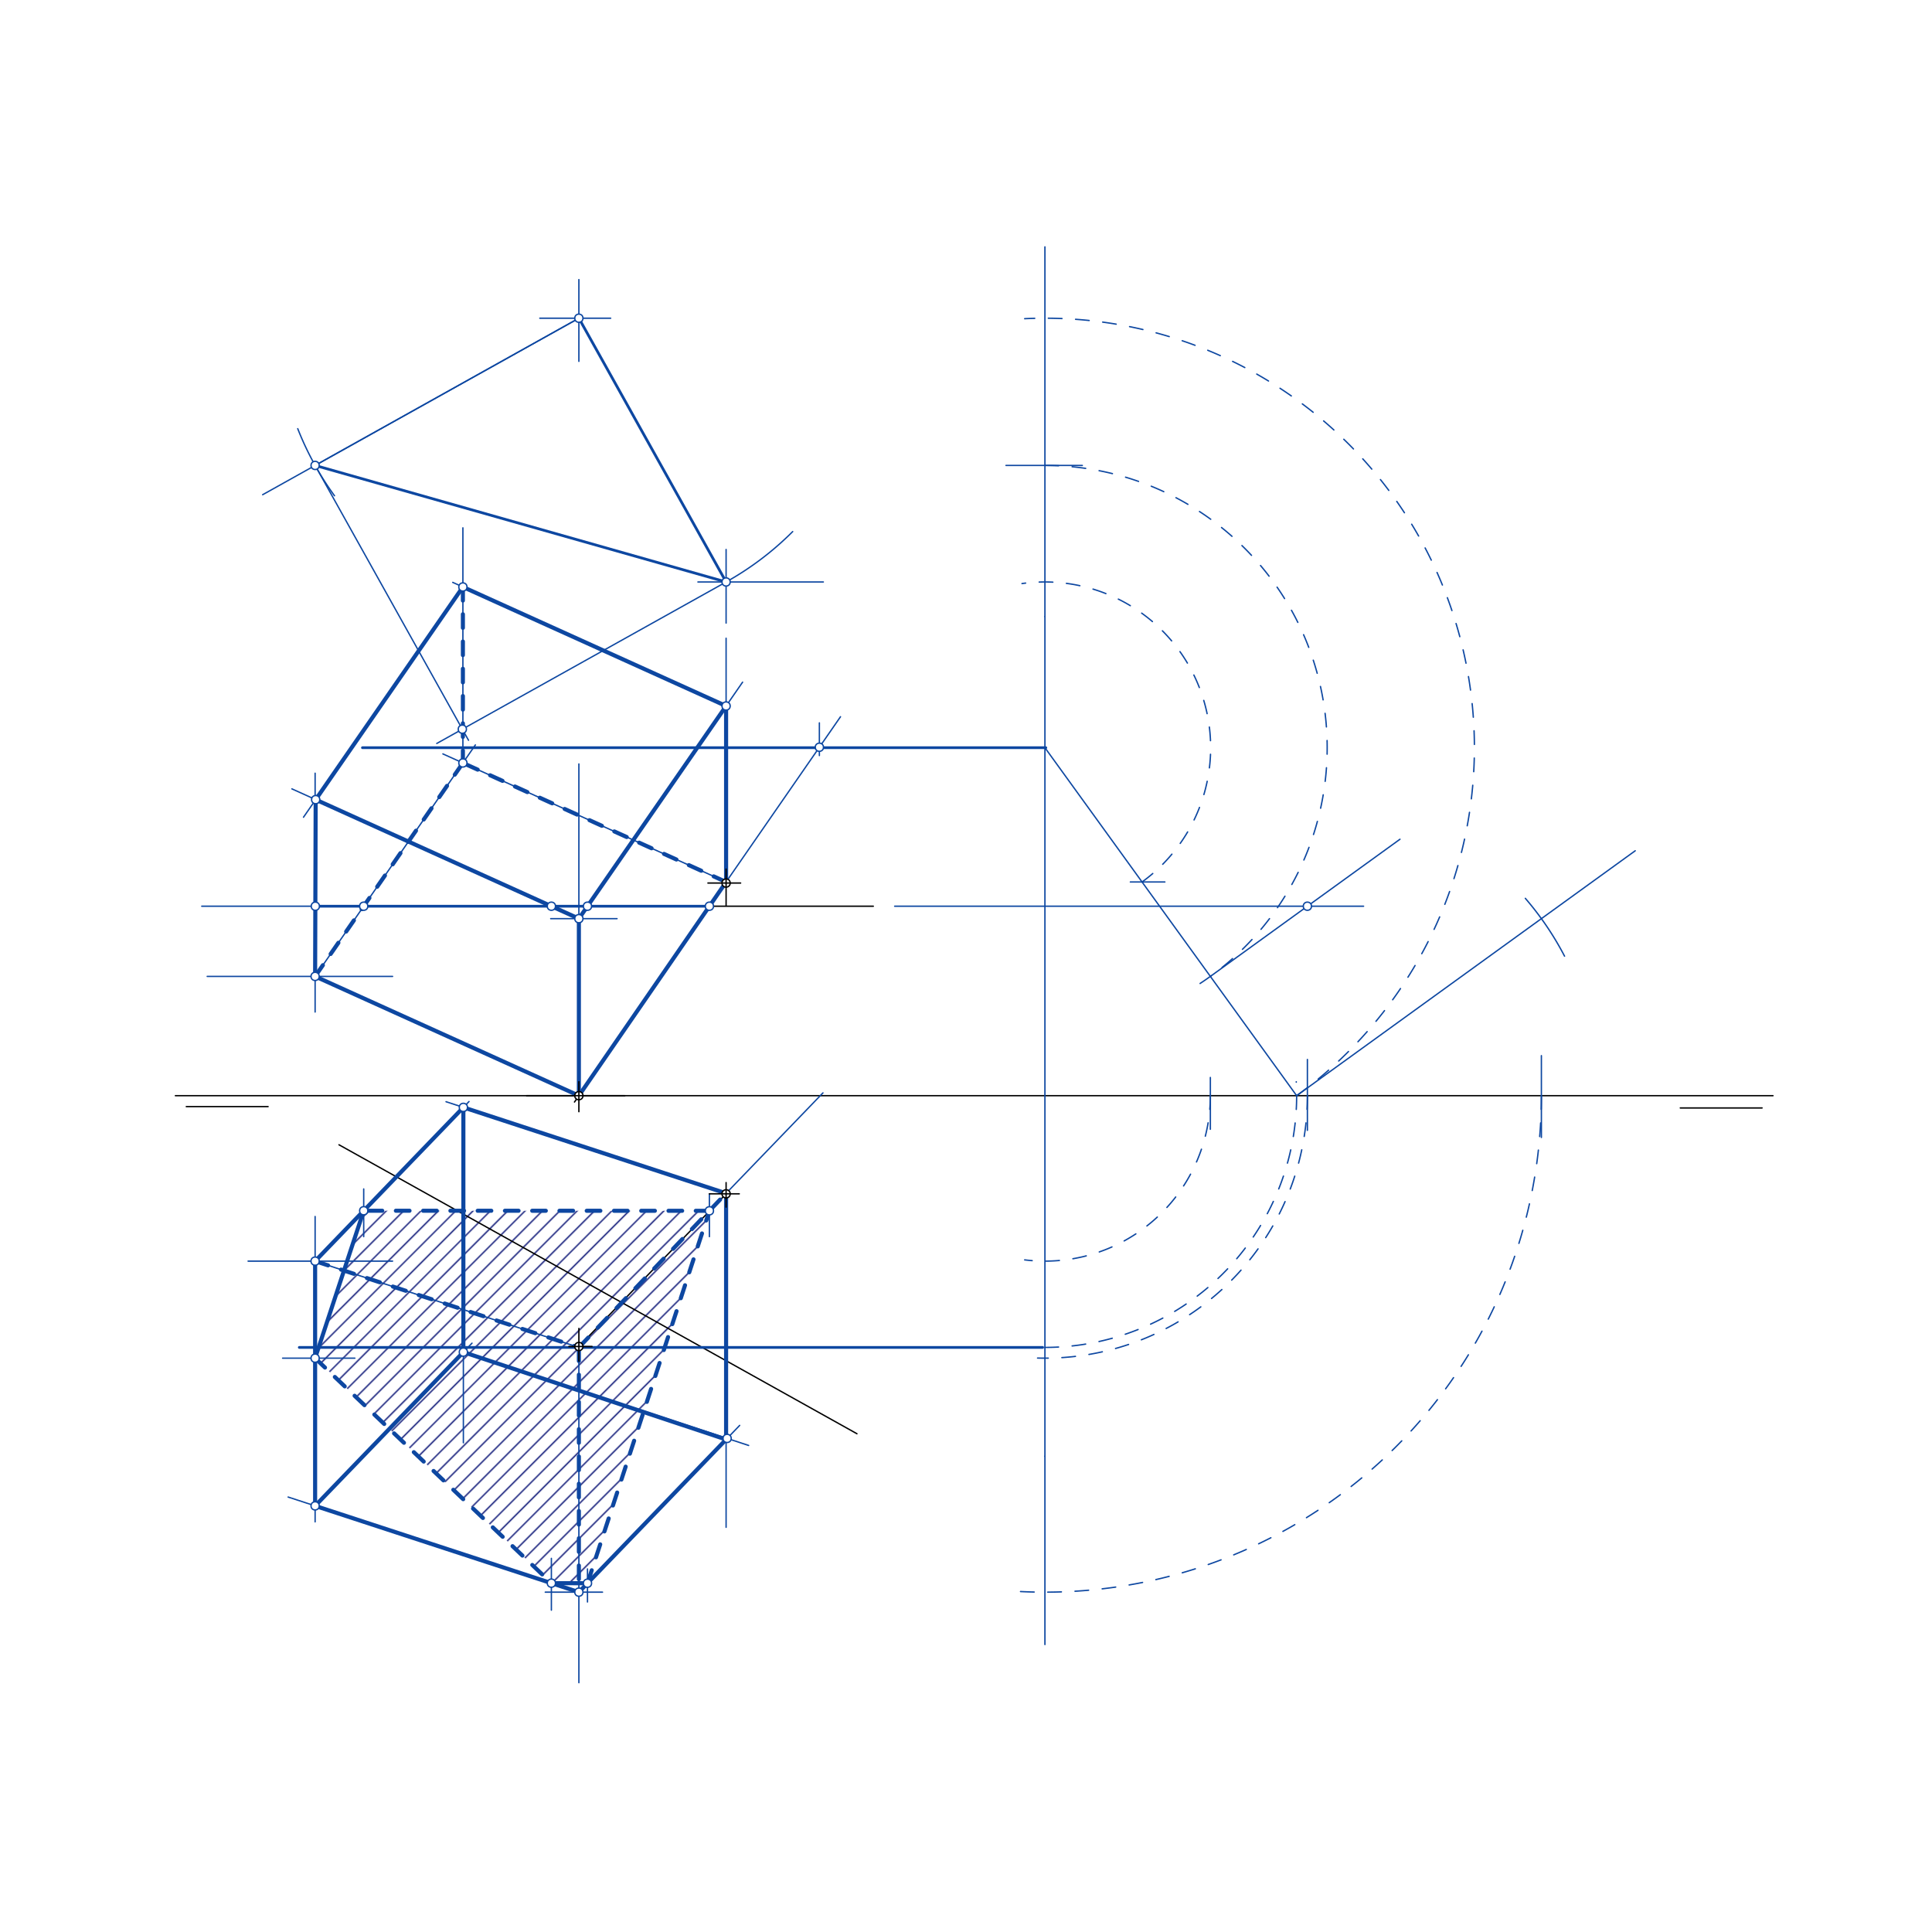 <svg xmlns="http://www.w3.org/2000/svg" class="svg--1it" height="100%" preserveAspectRatio="xMidYMid meet" viewBox="0 0 1417.323 1417.323" width="100%"><defs><marker id="marker-arrow" markerHeight="16" markerUnits="userSpaceOnUse" markerWidth="24" orient="auto-start-reverse" refX="24" refY="4" viewBox="0 0 24 8"><path d="M 0 0 L 24 4 L 0 8 z" stroke="inherit"></path></marker></defs><g class="aux-layer--1FB"><g class="element--2qn"><defs><pattern height="9" id="fill_241_4py8zb__pattern-stripes" patternTransform="rotate(-45)" patternUnits="userSpaceOnUse" width="9"><rect fill="#1A237E" height="1" transform="translate(0,0)" width="9"></rect></pattern></defs><g fill="url(#fill_241_4py8zb__pattern-stripes)"><path d="M 520.42 888.247 L 266.82 888.197 L 231.17 996.354 L 404.495 1161.413 L 430.982 1161.462 L 520.42 888.247 Z" stroke="none"></path></g></g><g class="element--2qn"><line stroke="#000000" stroke-dasharray="none" stroke-linecap="round" stroke-width="1" x1="128.667" x2="1300.667" y1="803.8" y2="803.8"></line></g><g class="element--2qn"><line stroke="#000000" stroke-dasharray="none" stroke-linecap="round" stroke-width="1" x1="136.667" x2="196.667" y1="811.8" y2="811.8"></line></g><g class="element--2qn"><line stroke="#000000" stroke-dasharray="none" stroke-linecap="round" stroke-width="1" x1="1292.667" x2="1232.667" y1="812.8" y2="812.8"></line></g><g class="element--2qn"><line stroke="#000000" stroke-dasharray="none" stroke-linecap="round" stroke-width="1" x1="264.667" x2="640.667" y1="664.8" y2="664.8"></line></g><g class="element--2qn"><line stroke="#000000" stroke-dasharray="none" stroke-linecap="round" stroke-width="1" x1="421.447" x2="532.667" y1="808.451" y2="647.8"></line></g><g class="element--2qn"><line stroke="#000000" stroke-dasharray="none" stroke-linecap="round" stroke-width="1" x1="424.667" x2="532.667" y1="987.8" y2="875.8"></line></g><g class="element--2qn"><line stroke="#000000" stroke-dasharray="none" stroke-linecap="round" stroke-width="1" x1="248.667" x2="628.667" y1="839.8" y2="1051.8"></line></g><g class="element--2qn"><line stroke="#0D47A1" stroke-dasharray="none" stroke-linecap="round" stroke-width="1" x1="531.667" x2="603.732" y1="876.467" y2="801.733"></line></g><g class="element--2qn"><line stroke="#0D47A1" stroke-dasharray="none" stroke-linecap="round" stroke-width="1" x1="531.667" x2="616.59" y1="648.467" y2="525.8"></line></g><g class="element--2qn"><line stroke="#0D47A1" stroke-dasharray="none" stroke-linecap="round" stroke-width="1" x1="601.095" x2="601.095" y1="554.289" y2="530.289"></line></g><g class="element--2qn"><line stroke="#0D47A1" stroke-dasharray="none" stroke-linecap="round" stroke-width="2" x1="219.556" x2="764.889" y1="988.467" y2="988.467"></line></g><g class="element--2qn"><line stroke="#0D47A1" stroke-dasharray="none" stroke-linecap="round" stroke-width="2" x1="265.889" x2="767.222" y1="548.514" y2="548.514"></line></g><g class="element--2qn"><line stroke="#0D47A1" stroke-dasharray="none" stroke-linecap="round" stroke-width="1" x1="766.556" x2="766.556" y1="452.289" y2="1068.289"></line></g><g class="element--2qn"><path d="M 766.556 988.467 A 184.667 184.667 0 0 0 950.94 793.597" fill="none" stroke="#0D47A1" stroke-dasharray="10" stroke-linecap="round" stroke-width="1"></path></g><g class="element--2qn"><line stroke="#0D47A1" stroke-dasharray="none" stroke-linecap="round" stroke-width="1" x1="766.556" x2="951.222" y1="548.514" y2="803.8"></line></g><g class="element--2qn"><line stroke="#0D47A1" stroke-dasharray="none" stroke-linecap="round" stroke-width="1" x1="829.222" x2="854.556" y1="647.022" y2="647.022"></line></g><g class="element--2qn"><line stroke="#0D47A1" stroke-dasharray="none" stroke-linecap="round" stroke-width="1" x1="766.556" x2="766.556" y1="452.289" y2="181.1"></line></g><g class="element--2qn"><path d="M 837.813 647.022 A 121.579 121.579 0 0 0 749.744 428.103" fill="none" stroke="#0D47A1" stroke-dasharray="10" stroke-linecap="round" stroke-width="1"></path></g><g class="element--2qn"><path d="M 951.222 803.8 A 315.076 315.076 0 0 0 751.712 233.789" fill="none" stroke="#0D47A1" stroke-dasharray="10" stroke-linecap="round" stroke-width="1"></path></g><g class="element--2qn"><line stroke="#0D47A1" stroke-dasharray="none" stroke-linecap="round" stroke-width="1" x1="424.667" x2="424.667" y1="265.1" y2="205.1"></line></g><g class="element--2qn"><line stroke="#0D47A1" stroke-dasharray="none" stroke-linecap="round" stroke-width="1" x1="448" x2="396" y1="233.439" y2="233.439"></line></g><g class="element--2qn"><line stroke="#0D47A1" stroke-dasharray="none" stroke-linecap="round" stroke-width="1" x1="604" x2="512" y1="426.935" y2="426.935"></line></g><g class="element--2qn"><line stroke="#0D47A1" stroke-dasharray="none" stroke-linecap="round" stroke-width="1" x1="532.667" x2="532.667" y1="457.1" y2="403.1"></line></g><g class="element--2qn"><line stroke="#0D47A1" stroke-dasharray="none" stroke-linecap="round" stroke-width="2" x1="424.667" x2="532.667" y1="233.439" y2="426.935"></line></g><g class="element--2qn"><line stroke="#0D47A1" stroke-dasharray="none" stroke-linecap="round" stroke-width="1" x1="424.667" x2="192.689" y1="233.439" y2="362.917"></line></g><g class="element--2qn"><path d="M 245.374 363.666 A 221.596 221.596 0 0 1 218.421 314.48" fill="none" stroke="#0D47A1" stroke-dasharray="none" stroke-linecap="round" stroke-width="1"></path></g><g class="element--2qn"><line stroke="#0D47A1" stroke-dasharray="none" stroke-linecap="round" stroke-width="1" x1="231.17" x2="424.667" y1="341.439" y2="233.439"></line></g><g class="element--2qn"><line stroke="#0D47A1" stroke-dasharray="none" stroke-linecap="round" stroke-width="1" x1="532.667" x2="320.405" y1="426.935" y2="545.409"></line></g><g class="element--2qn"><line stroke="#0D47A1" stroke-dasharray="none" stroke-linecap="round" stroke-width="1" x1="231.17" x2="343.707" y1="341.439" y2="543.062"></line></g><g class="element--2qn"><line stroke="#0D47A1" stroke-dasharray="none" stroke-linecap="round" stroke-width="1" x1="738" x2="794" y1="341.439" y2="341.439"></line></g><g class="element--2qn"><path d="M 766.556 341.439 A 207.076 207.076 0 0 1 872.779 726.269" fill="none" stroke="#0D47A1" stroke-dasharray="10" stroke-linecap="round" stroke-width="1"></path></g><g class="element--2qn"><line stroke="#0D47A1" stroke-dasharray="none" stroke-linecap="round" stroke-width="1" x1="288" x2="152" y1="716.294" y2="716.294"></line></g><g class="element--2qn"><line stroke="#0D47A1" stroke-dasharray="none" stroke-linecap="round" stroke-width="1" x1="231.17" x2="231.17" y1="690.433" y2="742.433"></line></g><g class="element--2qn"><line stroke="#0D47A1" stroke-dasharray="none" stroke-linecap="round" stroke-width="1" x1="887.923" x2="887.923" y1="790.433" y2="828.433"></line></g><g class="element--2qn"><path d="M 887.923 803.8 A 121.368 121.368 0 0 1 751.717 924.257" fill="none" stroke="#0D47A1" stroke-dasharray="10" stroke-linecap="round" stroke-width="1"></path></g><g class="element--2qn"><line stroke="#0D47A1" stroke-dasharray="none" stroke-linecap="round" stroke-width="1" x1="288" x2="182" y1="925.168" y2="925.168"></line></g><g class="element--2qn"><line stroke="#0D47A1" stroke-dasharray="none" stroke-linecap="round" stroke-width="1" x1="231.17" x2="231.17" y1="892.433" y2="954.433"></line></g><g class="element--2qn"><line stroke="#0D47A1" stroke-dasharray="none" stroke-linecap="round" stroke-width="1" x1="424.667" x2="231.17" y1="988.467" y2="925.168"></line></g><g class="element--2qn"><line stroke="#0D47A1" stroke-dasharray="none" stroke-linecap="round" stroke-width="1" x1="424.667" x2="231.17" y1="803.8" y2="716.294"></line></g><g class="element--2qn"><line stroke="#0D47A1" stroke-dasharray="none" stroke-linecap="round" stroke-width="1" x1="231.17" x2="344.077" y1="925.168" y2="808.079"></line></g><g class="element--2qn"><line stroke="#0D47A1" stroke-dasharray="none" stroke-linecap="round" stroke-width="1" x1="532.667" x2="327.195" y1="875.43" y2="808.213"></line></g><g class="element--2qn"><line stroke="#0D47A1" stroke-dasharray="none" stroke-linecap="round" stroke-width="1" x1="231.17" x2="348.734" y1="716.294" y2="546.48"></line></g><g class="element--2qn"><line stroke="#0D47A1" stroke-dasharray="none" stroke-linecap="round" stroke-width="1" x1="532.667" x2="324.9" y1="647.022" y2="553.063"></line></g><g class="element--2qn"><line stroke="#0D47A1" stroke-dasharray="none" stroke-linecap="round" stroke-width="1" x1="424.667" x2="424.667" y1="803.8" y2="560.433"></line></g><g class="element--2qn"><line stroke="#0D47A1" stroke-dasharray="none" stroke-linecap="round" stroke-width="1" x1="424.667" x2="424.667" y1="988.467" y2="1234.433"></line></g><g class="element--2qn"><line stroke="#0D47A1" stroke-dasharray="none" stroke-linecap="round" stroke-width="1" x1="951.222" x2="1199.608" y1="803.8" y2="624.125"></line></g><g class="element--2qn"><path d="M 532.667 426.935 A 221.596 221.596 0 0 0 581.516 389.974" fill="none" stroke="#0D47A1" stroke-dasharray="none" stroke-linecap="round" stroke-width="1"></path></g><g class="element--2qn"><path d="M 1118.991 659.03 A 221.596 221.596 0 0 1 1147.757 701.435" fill="none" stroke="#0D47A1" stroke-dasharray="none" stroke-linecap="round" stroke-width="1"></path></g><g class="element--2qn"><line stroke="#0D47A1" stroke-dasharray="none" stroke-linecap="round" stroke-width="1" x1="452.667" x2="404" y1="673.922" y2="673.922"></line></g><g class="element--2qn"><line stroke="#0D47A1" stroke-dasharray="none" stroke-linecap="round" stroke-width="1" x1="1130.767" x2="1130.767" y1="774.433" y2="834.433"></line></g><g class="element--2qn"><line stroke="#0D47A1" stroke-dasharray="none" stroke-linecap="round" stroke-width="1" x1="766.556" x2="766.556" y1="1068.289" y2="1206.433"></line></g><g class="element--2qn"><path d="M 1130.767 803.8 A 364.212 364.212 0 0 1 740.803 1167.1" fill="none" stroke="#0D47A1" stroke-dasharray="10" stroke-linecap="round" stroke-width="1"></path></g><g class="element--2qn"><line stroke="#0D47A1" stroke-dasharray="none" stroke-linecap="round" stroke-width="1" x1="442" x2="400" y1="1168.012" y2="1168.012"></line></g><g class="element--2qn"><line stroke="#0D47A1" stroke-dasharray="none" stroke-linecap="round" stroke-width="1" x1="532.667" x2="532.667" y1="875.43" y2="1120.433"></line></g><g class="element--2qn"><line stroke="#0D47A1" stroke-dasharray="none" stroke-linecap="round" stroke-width="1" x1="231.17" x2="231.17" y1="925.168" y2="1116.433"></line></g><g class="element--2qn"><line stroke="#0D47A1" stroke-dasharray="none" stroke-linecap="round" stroke-width="1" x1="339.931" x2="339.931" y1="812.379" y2="1058.433"></line></g><g class="element--2qn"><line stroke="#0D47A1" stroke-dasharray="none" stroke-linecap="round" stroke-width="1" x1="424.667" x2="542.628" y1="1168.012" y2="1045.682"></line></g><g class="element--2qn"><line stroke="#0D47A1" stroke-dasharray="none" stroke-linecap="round" stroke-width="1" x1="424.667" x2="211.373" y1="1168.012" y2="1098.236"></line></g><g class="element--2qn"><line stroke="#0D47A1" stroke-dasharray="none" stroke-linecap="round" stroke-width="1" x1="231.17" x2="346.277" y1="1104.712" y2="985.343"></line></g><g class="element--2qn"><line stroke="#0D47A1" stroke-dasharray="none" stroke-linecap="round" stroke-width="1" x1="339.931" x2="549.212" y1="991.924" y2="1060.387"></line></g><g class="element--2qn"><line stroke="#0D47A1" stroke-dasharray="none" stroke-linecap="round" stroke-width="1" x1="532.667" x2="532.667" y1="647.022" y2="468.217"></line></g><g class="element--2qn"><line stroke="#0D47A1" stroke-dasharray="none" stroke-linecap="round" stroke-width="1" x1="231.17" x2="231.17" y1="716.294" y2="567.217"></line></g><g class="element--2qn"><line stroke="#0D47A1" stroke-dasharray="none" stroke-linecap="round" stroke-width="1" x1="339.58" x2="339.58" y1="559.702" y2="387.217"></line></g><g class="element--2qn"><line stroke="#0D47A1" stroke-dasharray="none" stroke-linecap="round" stroke-width="1" x1="424.667" x2="214.129" y1="673.922" y2="578.71"></line></g><g class="element--2qn"><line stroke="#0D47A1" stroke-dasharray="none" stroke-linecap="round" stroke-width="1" x1="424.667" x2="544.769" y1="673.922" y2="500.441"></line></g><g class="element--2qn"><line stroke="#0D47A1" stroke-dasharray="none" stroke-linecap="round" stroke-width="1" x1="532.667" x2="332.129" y1="517.922" y2="427.232"></line></g><g class="element--2qn"><line stroke="#0D47A1" stroke-dasharray="none" stroke-linecap="round" stroke-width="1" x1="339.58" x2="222.645" y1="430.602" y2="599.509"></line></g><g class="element--2qn"><line stroke="#0D47A1" stroke-dasharray="none" stroke-linecap="round" stroke-width="3" x1="231.58" x2="424.667" y1="586.602" y2="673.922"></line></g><g class="element--2qn"><line stroke="#0D47A1" stroke-dasharray="none" stroke-linecap="round" stroke-width="3" x1="424.667" x2="532.667" y1="673.922" y2="517.922"></line></g><g class="element--2qn"><line stroke="#0D47A1" stroke-dasharray="none" stroke-linecap="round" stroke-width="3" x1="532.667" x2="339.58" y1="517.922" y2="430.602"></line></g><g class="element--2qn"><line stroke="#0D47A1" stroke-dasharray="none" stroke-linecap="round" stroke-width="3" x1="339.58" x2="231.58" y1="430.602" y2="586.602"></line></g><g class="element--2qn"><line stroke="#0D47A1" stroke-dasharray="none" stroke-linecap="round" stroke-width="3" x1="231.58" x2="231.17" y1="586.602" y2="716.294"></line></g><g class="element--2qn"><line stroke="#0D47A1" stroke-dasharray="none" stroke-linecap="round" stroke-width="3" x1="231.17" x2="424.667" y1="716.294" y2="803.8"></line></g><g class="element--2qn"><line stroke="#0D47A1" stroke-dasharray="none" stroke-linecap="round" stroke-width="3" x1="424.667" x2="532.667" y1="803.8" y2="647.022"></line></g><g class="element--2qn"><line stroke="#0D47A1" stroke-dasharray="none" stroke-linecap="round" stroke-width="3" x1="532.667" x2="532.667" y1="517.922" y2="647.022"></line></g><g class="element--2qn"><line stroke="#0D47A1" stroke-dasharray="none" stroke-linecap="round" stroke-width="3" x1="424.667" x2="424.667" y1="673.922" y2="803.8"></line></g><g class="element--2qn"><line stroke="#0D47A1" stroke-dasharray="10" stroke-linecap="round" stroke-width="3" x1="231.17" x2="339.58" y1="716.294" y2="559.702"></line></g><g class="element--2qn"><line stroke="#0D47A1" stroke-dasharray="10" stroke-linecap="round" stroke-width="3" x1="532.667" x2="339.58" y1="647.022" y2="559.702"></line></g><g class="element--2qn"><line stroke="#0D47A1" stroke-dasharray="10" stroke-linecap="round" stroke-width="3" x1="339.58" x2="339.58" y1="430.602" y2="559.702"></line></g><g class="element--2qn"><line stroke="#0D47A1" stroke-dasharray="none" stroke-linecap="round" stroke-width="3" x1="424.667" x2="533.427" y1="1168.012" y2="1055.223"></line></g><g class="element--2qn"><line stroke="#0D47A1" stroke-dasharray="none" stroke-linecap="round" stroke-width="3" x1="532.667" x2="339.931" y1="1056.012" y2="991.924"></line></g><g class="element--2qn"><line stroke="#0D47A1" stroke-dasharray="none" stroke-linecap="round" stroke-width="3" x1="339.931" x2="231.17" y1="991.924" y2="1104.712"></line></g><g class="element--2qn"><line stroke="#0D47A1" stroke-dasharray="none" stroke-linecap="round" stroke-width="3" x1="231.17" x2="424.667" y1="1104.712" y2="1168.012"></line></g><g class="element--2qn"><line stroke="#0D47A1" stroke-dasharray="none" stroke-linecap="round" stroke-width="3" x1="231.17" x2="231.17" y1="1104.712" y2="925.168"></line></g><g class="element--2qn"><line stroke="#0D47A1" stroke-dasharray="none" stroke-linecap="round" stroke-width="3" x1="231.17" x2="339.931" y1="925.168" y2="812.379"></line></g><g class="element--2qn"><line stroke="#0D47A1" stroke-dasharray="none" stroke-linecap="round" stroke-width="3" x1="339.931" x2="532.667" y1="812.379" y2="875.43"></line></g><g class="element--2qn"><line stroke="#0D47A1" stroke-dasharray="none" stroke-linecap="round" stroke-width="3" x1="532.667" x2="532.667" y1="875.43" y2="1056.012"></line></g><g class="element--2qn"><line stroke="#0D47A1" stroke-dasharray="none" stroke-linecap="round" stroke-width="3" x1="339.931" x2="339.931" y1="812.379" y2="991.924"></line></g><g class="element--2qn"><line stroke="#0D47A1" stroke-dasharray="10" stroke-linecap="round" stroke-width="3" x1="231.17" x2="424.667" y1="925.168" y2="988.467"></line></g><g class="element--2qn"><line stroke="#0D47A1" stroke-dasharray="10" stroke-linecap="round" stroke-width="3" x1="424.667" x2="532.667" y1="988.467" y2="875.43"></line></g><g class="element--2qn"><line stroke="#0D47A1" stroke-dasharray="10" stroke-linecap="round" stroke-width="3" x1="424.667" x2="424.667" y1="988.467" y2="1168.012"></line></g><g class="element--2qn"><line stroke="#0D47A1" stroke-dasharray="none" stroke-linecap="round" stroke-width="1" x1="266.82" x2="148" y1="664.8" y2="664.8"></line></g><g class="element--2qn"><line stroke="#0D47A1" stroke-dasharray="none" stroke-linecap="round" stroke-width="2" x1="231.333" x2="520.42" y1="664.8" y2="664.8"></line></g><g class="element--2qn"><line stroke="#0D47A1" stroke-dasharray="none" stroke-linecap="round" stroke-width="1" x1="520.42" x2="520.42" y1="876.217" y2="907.217"></line></g><g class="element--2qn"><line stroke="#0D47A1" stroke-dasharray="none" stroke-linecap="round" stroke-width="1" x1="266.82" x2="266.82" y1="872.217" y2="907.217"></line></g><g class="element--2qn"><line stroke="#0D47A1" stroke-dasharray="none" stroke-linecap="round" stroke-width="1" x1="404.495" x2="404.495" y1="1143.217" y2="1181.217"></line></g><g class="element--2qn"><line stroke="#0D47A1" stroke-dasharray="none" stroke-linecap="round" stroke-width="1" x1="430.982" x2="430.982" y1="1150.971" y2="1175.217"></line></g><g class="element--2qn"><line stroke="#0D47A1" stroke-dasharray="none" stroke-linecap="round" stroke-width="1" x1="887.923" x2="1027.039" y1="716.294" y2="615.662"></line></g><g class="element--2qn"><line stroke="#0D47A1" stroke-dasharray="none" stroke-linecap="round" stroke-width="1" x1="656.333" x2="1000.333" y1="664.8" y2="664.8"></line></g><g class="element--2qn"><line stroke="#0D47A1" stroke-dasharray="none" stroke-linecap="round" stroke-width="1" x1="959.11" x2="959.11" y1="777.217" y2="829.217"></line></g><g class="element--2qn"><path d="M 959.11 803.8 A 192.554 192.554 0 0 1 761.171 996.279" fill="none" stroke="#0D47A1" stroke-dasharray="10" stroke-linecap="round" stroke-width="1"></path></g><g class="element--2qn"><line stroke="#0D47A1" stroke-dasharray="none" stroke-linecap="round" stroke-width="1" x1="260.333" x2="207.333" y1="996.354" y2="996.354"></line></g><g class="element--2qn"><line stroke="#0D47A1" stroke-dasharray="10" stroke-linecap="round" stroke-width="3" x1="520.42" x2="266.82" y1="888.247" y2="888.197"></line></g><g class="element--2qn"><line stroke="#0D47A1" stroke-dasharray="none" stroke-linecap="round" stroke-width="3" x1="266.82" x2="231.17" y1="888.197" y2="996.354"></line></g><g class="element--2qn"><line stroke="#0D47A1" stroke-dasharray="10" stroke-linecap="round" stroke-width="3" x1="231.17" x2="404.495" y1="996.354" y2="1161.413"></line></g><g class="element--2qn"><line stroke="#0D47A1" stroke-dasharray="none" stroke-linecap="round" stroke-width="3" x1="404.495" x2="430.982" y1="1161.413" y2="1161.462"></line></g><g class="element--2qn"><line stroke="#0D47A1" stroke-dasharray="10" stroke-linecap="round" stroke-width="3" x1="430.982" x2="520.42" y1="1161.462" y2="888.247"></line></g><g class="element--2qn"><line stroke="#0D47A1" stroke-dasharray="none" stroke-linecap="round" stroke-width="2" x1="532.667" x2="231.17" y1="426.935" y2="341.439"></line></g><g class="element--2qn"><circle cx="532.667" cy="647.8" r="3" stroke="#000000" stroke-width="1" fill="#ffffff"></circle>}</g><g class="element--2qn"><circle cx="532.667" cy="875.8" r="3" stroke="#000000" stroke-width="1" fill="#ffffff"></circle>}</g><g class="element--2qn"><circle cx="424.667" cy="987.8" r="3" stroke="#000000" stroke-width="1" fill="#ffffff"></circle>}</g><g class="element--2qn"><circle cx="424.667" cy="803.8" r="3" stroke="#000000" stroke-width="1" fill="#ffffff"></circle>}</g><g class="element--2qn"><circle cx="601.095" cy="548.181" r="3" stroke="#0D47A1" stroke-width="1" fill="#ffffff"></circle>}</g><g class="element--2qn"><circle cx="424.667" cy="233.439" r="3" stroke="#0D47A1" stroke-width="1" fill="#ffffff"></circle>}</g><g class="element--2qn"><circle cx="532.667" cy="426.935" r="3" stroke="#0D47A1" stroke-width="1" fill="#ffffff"></circle>}</g><g class="element--2qn"><circle cx="231.17" cy="341.439" r="3" stroke="#0D47A1" stroke-width="1" fill="#ffffff"></circle>}</g><g class="element--2qn"><circle cx="339.17" cy="534.935" r="3" stroke="#0D47A1" stroke-width="1" fill="#ffffff"></circle>}</g><g class="element--2qn"><circle cx="231.17" cy="716.294" r="3" stroke="#0D47A1" stroke-width="1" fill="#ffffff"></circle>}</g><g class="element--2qn"><circle cx="231.17" cy="925.168" r="3" stroke="#0D47A1" stroke-width="1" fill="#ffffff"></circle>}</g><g class="element--2qn"><circle cx="339.931" cy="812.379" r="3" stroke="#0D47A1" stroke-width="1" fill="#ffffff"></circle>}</g><g class="element--2qn"><circle cx="339.58" cy="559.702" r="3" stroke="#0D47A1" stroke-width="1" fill="#ffffff"></circle>}</g><g class="element--2qn"><circle cx="424.667" cy="673.922" r="3" stroke="#0D47A1" stroke-width="1" fill="#ffffff"></circle>}</g><g class="element--2qn"><circle cx="424.667" cy="1168.012" r="3" stroke="#0D47A1" stroke-width="1" fill="#ffffff"></circle>}</g><g class="element--2qn"><circle cx="533.427" cy="1055.223" r="3" stroke="#0D47A1" stroke-width="1" fill="#ffffff"></circle>}</g><g class="element--2qn"><circle cx="339.931" cy="991.924" r="3" stroke="#0D47A1" stroke-width="1" fill="#ffffff"></circle>}</g><g class="element--2qn"><circle cx="231.17" cy="1104.712" r="3" stroke="#0D47A1" stroke-width="1" fill="#ffffff"></circle>}</g><g class="element--2qn"><circle cx="532.667" cy="517.922" r="3" stroke="#0D47A1" stroke-width="1" fill="#ffffff"></circle>}</g><g class="element--2qn"><circle cx="339.58" cy="430.602" r="3" stroke="#0D47A1" stroke-width="1" fill="#ffffff"></circle>}</g><g class="element--2qn"><circle cx="231.58" cy="586.602" r="3" stroke="#0D47A1" stroke-width="1" fill="#ffffff"></circle>}</g><g class="element--2qn"><circle cx="231.333" cy="664.8" r="3" stroke="#0D47A1" stroke-width="1" fill="#ffffff"></circle>}</g><g class="element--2qn"><circle cx="266.82" cy="664.8" r="3" stroke="#0D47A1" stroke-width="1" fill="#ffffff"></circle>}</g><g class="element--2qn"><circle cx="404.495" cy="664.8" r="3" stroke="#0D47A1" stroke-width="1" fill="#ffffff"></circle>}</g><g class="element--2qn"><circle cx="430.982" cy="664.8" r="3" stroke="#0D47A1" stroke-width="1" fill="#ffffff"></circle>}</g><g class="element--2qn"><circle cx="520.42" cy="664.8" r="3" stroke="#0D47A1" stroke-width="1" fill="#ffffff"></circle>}</g><g class="element--2qn"><circle cx="520.42" cy="888.247" r="3" stroke="#0D47A1" stroke-width="1" fill="#ffffff"></circle>}</g><g class="element--2qn"><circle cx="266.82" cy="888.197" r="3" stroke="#0D47A1" stroke-width="1" fill="#ffffff"></circle>}</g><g class="element--2qn"><circle cx="404.495" cy="1161.413" r="3" stroke="#0D47A1" stroke-width="1" fill="#ffffff"></circle>}</g><g class="element--2qn"><circle cx="430.982" cy="1161.462" r="3" stroke="#0D47A1" stroke-width="1" fill="#ffffff"></circle>}</g><g class="element--2qn"><circle cx="959.11" cy="664.8" r="3" stroke="#0D47A1" stroke-width="1" fill="#ffffff"></circle>}</g><g class="element--2qn"><circle cx="231.17" cy="996.354" r="3" stroke="#0D47A1" stroke-width="1" fill="#ffffff"></circle>}</g></g><g class="main-layer--3Vd"><g class="element--2qn"><line stroke="#000000" stroke-dasharray="none" stroke-linecap="round" stroke-width="1" x1="424.667" x2="424.667" y1="793.55" y2="815.55"></line></g><g class="element--2qn"><line stroke="#000000" stroke-dasharray="none" stroke-linecap="round" stroke-width="1" x1="424.667" x2="417.333" y1="987.8" y2="987.8"></line></g><g class="element--2qn"><line stroke="#000000" stroke-dasharray="none" stroke-linecap="round" stroke-width="1" x1="434.333" x2="424.667" y1="987.8" y2="987.8"></line></g><g class="element--2qn"><line stroke="#000000" stroke-dasharray="none" stroke-linecap="round" stroke-width="1" x1="424.667" x2="424.667" y1="998.55" y2="974.55"></line></g><g class="element--2qn"><line stroke="#000000" stroke-dasharray="none" stroke-linecap="round" stroke-width="1" x1="386.333" x2="458.333" y1="803.8" y2="803.8"></line></g><g class="element--2qn"><line stroke="#000000" stroke-dasharray="none" stroke-linecap="round" stroke-width="1" x1="520.333" x2="532.667" y1="875.8" y2="875.8"></line></g><g class="element--2qn"><line stroke="#000000" stroke-dasharray="none" stroke-linecap="round" stroke-width="1" x1="542.333" x2="532.667" y1="875.8" y2="875.8"></line></g><g class="element--2qn"><line stroke="#000000" stroke-dasharray="none" stroke-linecap="round" stroke-width="1" x1="519.333" x2="543.333" y1="647.8" y2="647.8"></line></g><g class="element--2qn"><line stroke="#000000" stroke-dasharray="none" stroke-linecap="round" stroke-width="1" x1="532.667" x2="532.667" y1="637.55" y2="664.55"></line></g><g class="element--2qn"><line stroke="#000000" stroke-dasharray="none" stroke-linecap="round" stroke-width="1" x1="532.667" x2="532.667" y1="867.55" y2="885.55"></line></g></g><g class="snaps-layer--2PT"></g><g class="temp-layer--rAP"></g></svg>